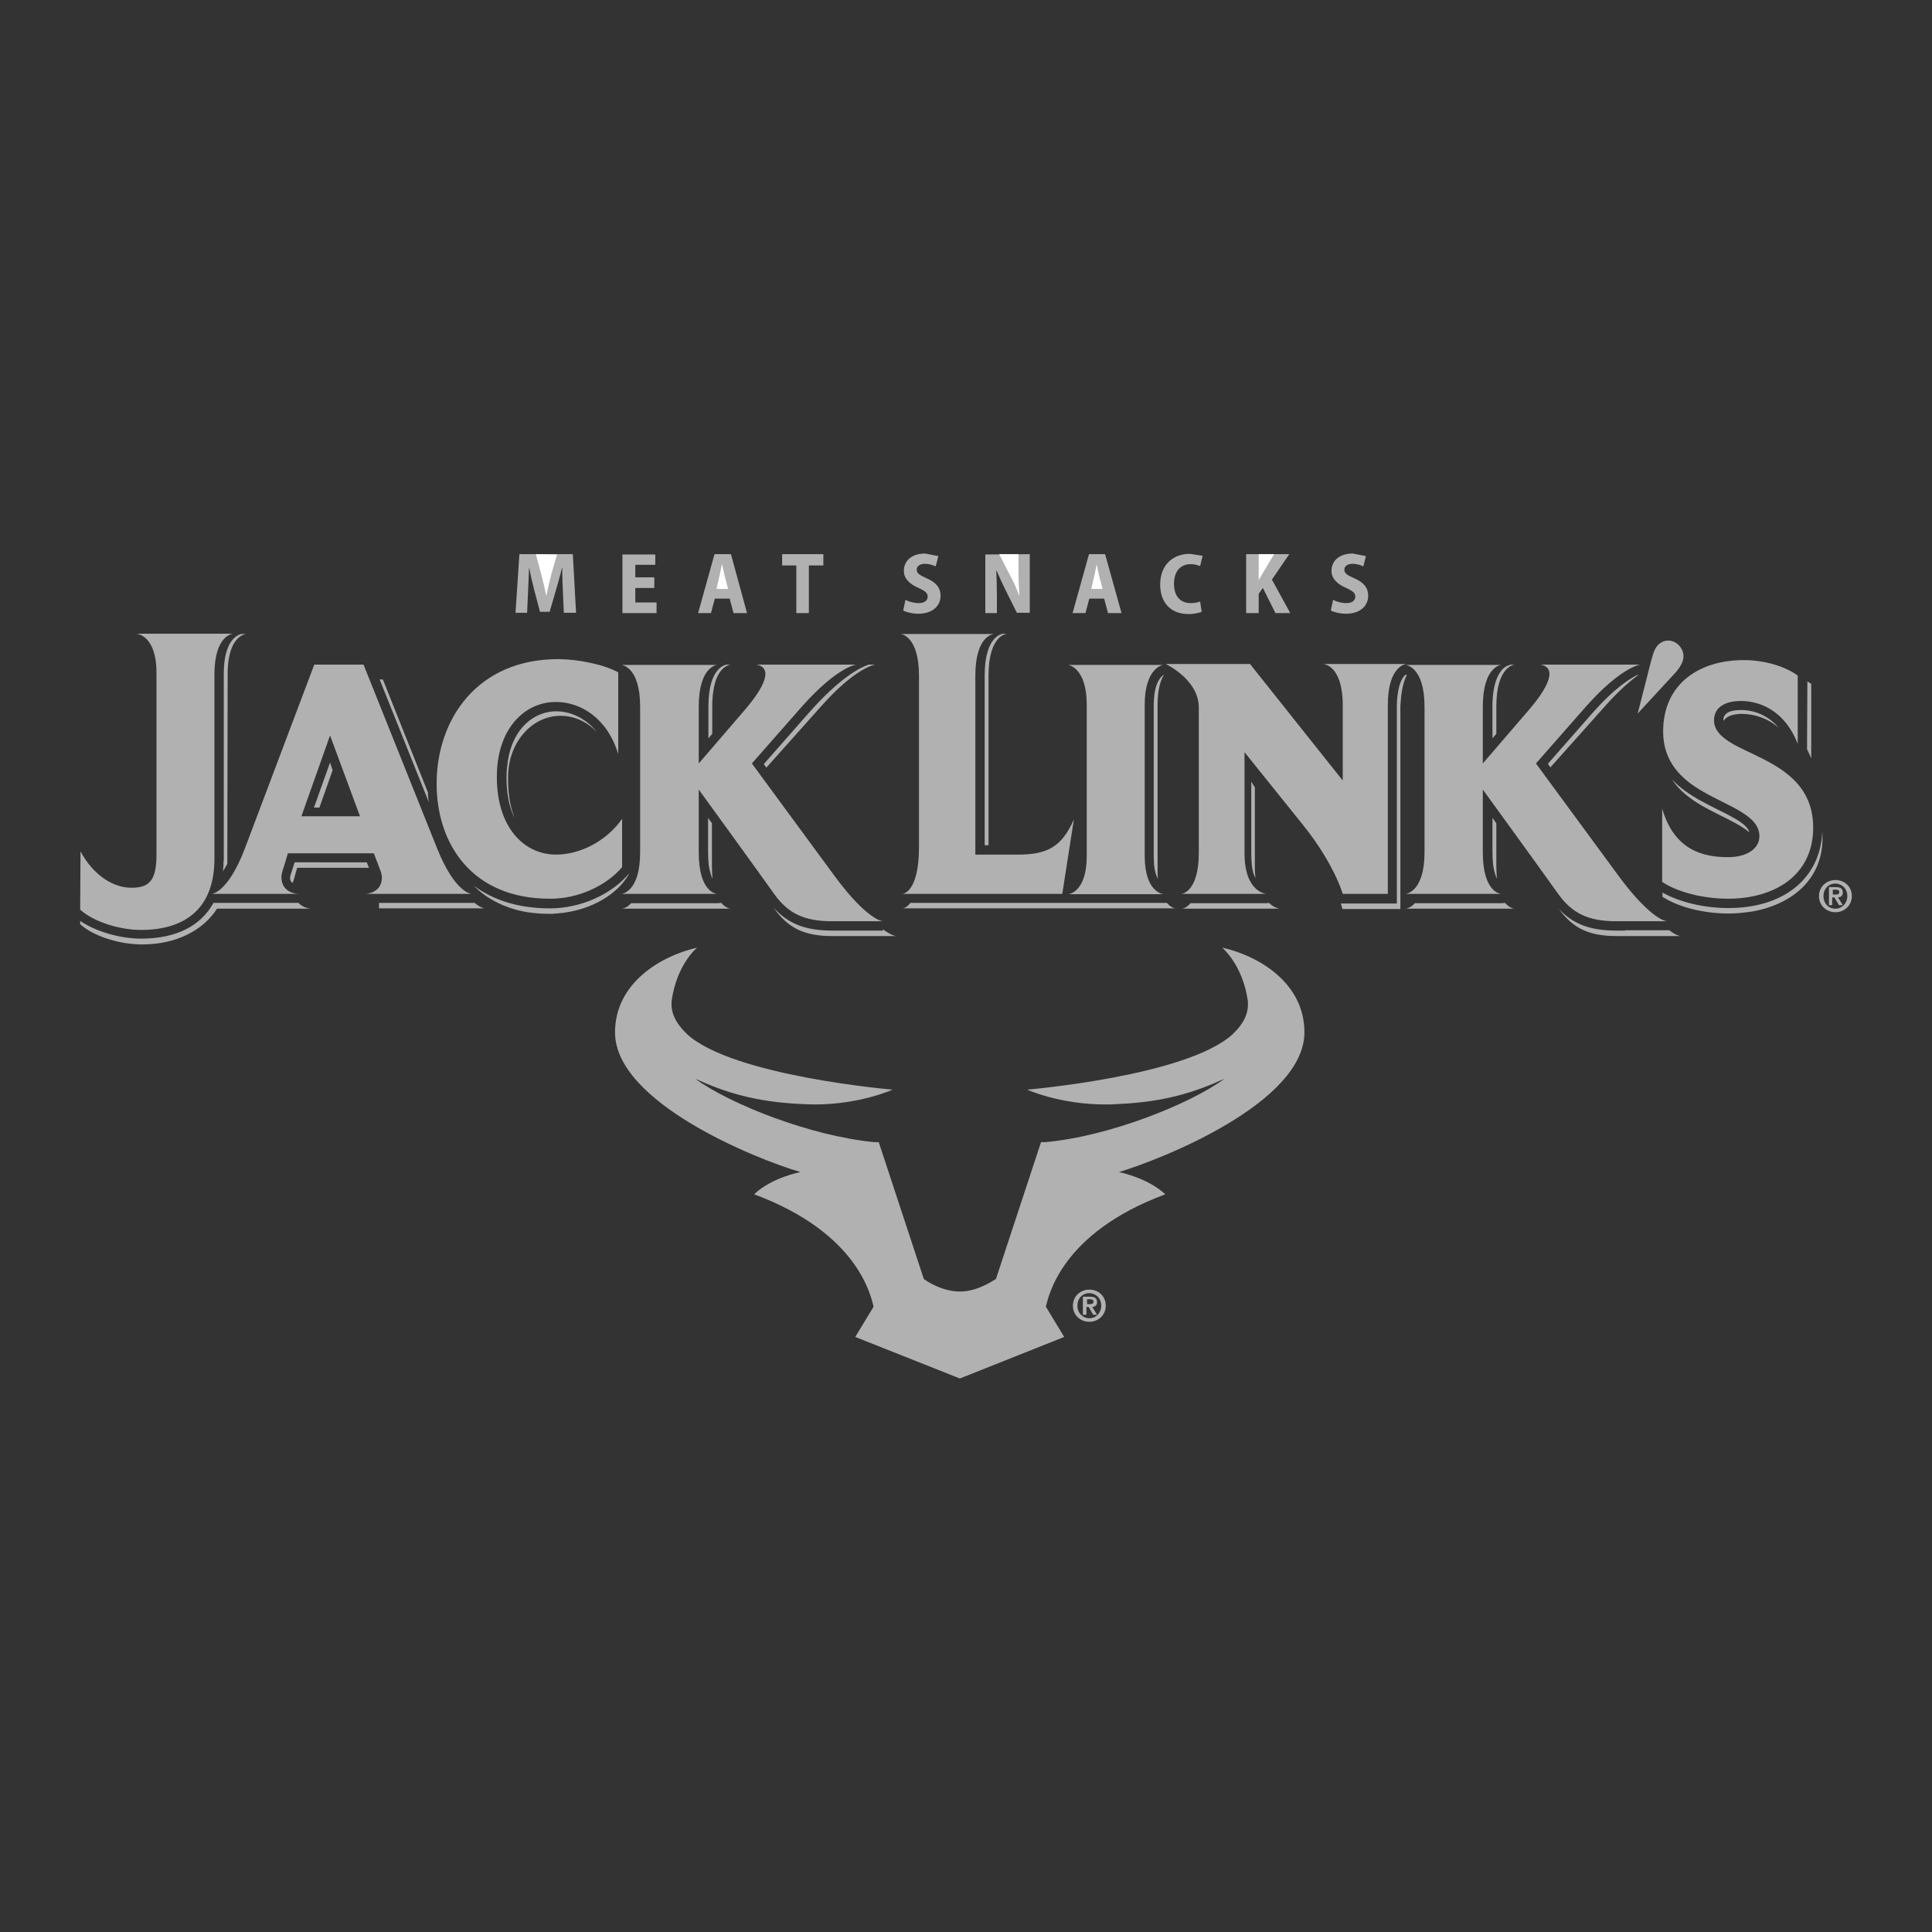 <?xml version="1.0" encoding="utf-8"?>
<!-- Generator: Adobe Illustrator 25.2.0, SVG Export Plug-In . SVG Version: 6.00 Build 0)  -->
<!DOCTYPE svg PUBLIC "-//W3C//DTD SVG 1.1//EN" "http://www.w3.org/Graphics/SVG/1.1/DTD/svg11.dtd">
<svg version="1.1" xmlns:x="http://ns.adobe.com/Extensibility/1.0/" xmlns:i="http://ns.adobe.com/AdobeIllustrator/10.0/" xmlns:graph="http://ns.adobe.com/Graphs/1.0/"
	 xmlns="http://www.w3.org/2000/svg" xmlns:xlink="http://www.w3.org/1999/xlink" x="0px" y="0px" viewBox="0 0 600 600"
	 style="enable-background:new 0 0 600 600;" xml:space="preserve">
<rect x="0" y="0" width="600" height="600" fill="#333333" stroke="none"/>
<style type="text/css">
	.st0{display:none;}
	.st1{display:inline;}
	.st2{display:none;fill:#B1B1B1;}
	.st3{fill:#B1B1B1;}
	.st4{fill:#B2B1B1;}
	.st5{fill:#FFFFFF;}
	.st6{display:inline;fill:#FFFFFF;}
</style>
<g id="Warstwa_1" class="st0">
	<g class="st1">
		<g>
			<path class="st2" d="M441.8,250.7c47.3,0,94.5,0,141.8,0c0,32.9,0,65.7,0,98.6c-189.1,0-378.2,0-567.3,0c0-32.9,0-65.7,0-98.6
				c138.3,0,276.5,0,414.8,0c0,29.4,0,58.8,0,88.1c3.7,0,7.1,0,10.6,0c0-25.7,0-51.4,0-77.1c4.5,0,8.9-0.1,13.2,0
				c3.4,0.1,6.9-0.1,10.2,0.5c19,3.3,29.7,20.6,27.7,36.7c-1.7,14-12.9,26.4-26.8,28.6c-4.5,0.7-9.1,0.5-13.6,0.8
				c-0.6,0-1.5,0.2-1.6,0.6c-1.4,3.3-2.7,6.6-4.3,10.5c7.2-0.3,14.1,0.2,20.7-0.9c29.9-5,45.9-37.7,31.5-64.3
				c-7.6-14-19.7-21.8-35.7-23c-6.3-0.5-12.8-0.1-19.1-0.2C443.2,250.9,442.5,250.8,441.8,250.7z M183.2,293.5
				c9.3,18.7,18.5,37.2,27.7,55.7c3.4-1.7,6.5-3.3,9.8-4.9c-6.6-13.4-13.2-26.6-19.8-40c1-0.2,1.7-0.3,2.3-0.5
				c11.5-2.2,20.6-12.5,21.3-24.1c0.9-15.5-11.1-28.4-26.7-28.4c-11.5,0-23,0-34.6,0c-0.6,0-1.3,0-2,0c0,29.3,0,58.3,0,87.5
				c3.6,0,7.2,0,10.9,0c0-25.5,0-51,0-76.5c0.7,0,1.3,0,1.8,0c8,0,16.1,0,24.1,0c8.6,0,15.6,7,15.6,15.5c0,8.6-6.9,15.5-15.6,15.6
				c-4.2,0-8.4,0-12.6,0C184.8,293.5,184.1,293.5,183.2,293.5z M318.3,267.3c-8.6-11.2-26.4-18.8-44.3-14.2
				c-19.3,5-32.5,21.4-33,41.9c-0.5,19.4,11.9,35.7,28.9,41.9c18.5,6.8,37.6-0.2,47.7-12.1c-1.3-1.2-2.6-2.4-3.9-3.5
				c-1.4-1.2-2.7-2.4-4.1-3.6c-14.6,15.6-36.9,13.4-49.1,0.2c-11.5-12.5-11.6-32.2,0.1-44.7c6.4-6.8,14.3-10.5,23.7-10.6
				c10.3-0.1,18.9,3.9,25.8,11.6C312.9,271.8,315.6,269.5,318.3,267.3z M522.8,290.3c0,16.4,0,32.5,0,48.7c20.2,0,40.3,0,60.5,0
				c0-3.6,0-7,0-10.7c-16.6,0-33.1,0-49.5,0c0-9.2,0-18.1,0-27.2c16.6,0,33,0,49.5,0c0-3.7,0-7.2,0-10.8
				C563,290.3,543,290.3,522.8,290.3z M143.5,339c-0.3-0.7-0.5-1.3-0.8-1.8c-7.5-16.4-15.1-32.8-22.6-49.2
				c-5.4-11.7-10.8-23.4-16.2-35.1c-0.3-0.6-0.8-1.4-1.3-1.4c-3.7-0.1-7.5-0.1-11.4-0.1c0.4,0.9,0.6,1.4,0.9,2
				c8.1,17.5,16.1,35,24.2,52.5c4.8,10.5,9.7,21,14.5,31.5c0.3,0.6,0.9,1.5,1.4,1.5C135.9,339,139.6,339,143.5,339z M412.6,339
				c-0.3-0.8-0.5-1.3-0.8-1.8c-8-17.3-15.9-34.6-23.9-51.9c-5-10.8-9.9-21.5-14.9-32.3c-0.3-0.6-0.9-1.5-1.4-1.5
				c-3.7-0.1-7.4-0.1-11.3-0.1c0.4,0.9,0.6,1.5,0.9,2.1c7.6,16.6,15.3,33.1,22.9,49.7c5.3,11.5,10.6,22.9,15.9,34.4
				c0.3,0.6,0.8,1.4,1.3,1.4C404.9,339,408.6,339,412.6,339z M60.1,339c3.7,0,7-0.1,10.4,0c1.2,0,1.7-0.3,2.2-1.4
				c4.6-10.6,9.3-21.1,13.9-31.7c0.5-1.1,1-1.5,2.2-1.5c3.6,0.1,7.2,0,10.8,0c3.5,0,3.5,0,4.8-3.3c0.5-1.2,1-2.4,1.5-3.6
				c0.5-1.3,1-2.5,1.6-3.9c-0.6-0.1-0.9-0.1-1.2-0.1c-8.3,0-16.6,0-25,0c-1.3,0-1.6,0.7-2,1.6c-3.8,8.7-7.7,17.5-11.5,26.2
				C65.4,327,62.9,332.8,60.1,339z M376.8,293.5c-0.9,0-1.4,0-2,0c-7.9,0-15.8,0-23.7,0c-1.3,0-2,0.4-2.5,1.6
				c-6.1,14-12.3,28-18.5,42c-0.3,0.6-0.5,1.2-0.8,1.9c3.6,0,6.9-0.1,10.3,0c1.3,0,1.8-0.4,2.3-1.6c4.6-10.5,9.3-21,13.9-31.6
				c0.5-1.1,1-1.5,2.2-1.5c4.3,0.1,8.5,0.1,12.8,0c0.6,0,1.6-0.3,1.7-0.7C374,300.4,375.3,297.1,376.8,293.5z M583.2,251.5
				c-20.2,0-40.3,0-60.3,0c0,3.7,0,7.2,0,10.7c20.2,0,40.3,0,60.3,0C583.2,258.6,583.2,255.1,583.2,251.5z M43.1,282.3
				c-4.4-10.5-8.8-20.7-13.3-31.3c-4.5,10.7-8.8,20.9-13.2,31.3C25.6,282.3,34.2,282.3,43.1,282.3z"/>
			<path class="st3" d="M441.8,250.7c0.7,0.1,1.4,0.2,2.1,0.2c6.4,0,12.8-0.3,19.1,0.2c16,1.2,28.1,9,35.7,23
				c14.4,26.6-1.6,59.4-31.5,64.3c-6.6,1.1-13.5,0.7-20.7,0.9c1.6-3.9,2.9-7.2,4.3-10.5c0.2-0.4,1.1-0.5,1.6-0.6
				c4.5-0.3,9.1,0,13.6-0.8c13.9-2.2,25.1-14.6,26.8-28.6c2-16.2-8.7-33.5-27.7-36.7c-3.3-0.6-6.8-0.4-10.2-0.5
				c-4.4-0.1-8.7,0-13.2,0c0,25.8,0,51.4,0,77.1c-3.5,0-6.9,0-10.6,0c0-29.4,0-58.7,0-88.1C434.7,250.7,438.3,250.7,441.8,250.7z"/>
			<path class="st3" d="M183.2,293.5c0.9,0,1.6,0,2.2,0c4.2,0,8.4,0,12.6,0c8.6-0.1,15.6-7,15.6-15.6c0-8.5-7-15.5-15.6-15.5
				c-8,0-16.1,0-24.1,0c-0.5,0-1.1,0-1.8,0c0,25.5,0,51,0,76.5c-3.7,0-7.2,0-10.9,0c0-29.1,0-58.2,0-87.5c0.7,0,1.3,0,2,0
				c11.5,0,23,0,34.6,0c15.6,0,27.6,12.8,26.7,28.4c-0.7,11.6-9.8,21.9-21.3,24.1c-0.7,0.1-1.4,0.3-2.3,0.5
				c6.6,13.4,13.2,26.6,19.8,40c-3.2,1.6-6.4,3.2-9.8,4.9C201.7,330.6,192.5,312.2,183.2,293.5z"/>
			<path class="st3" d="M318.3,267.3c-2.7,2.3-5.4,4.6-8.2,6.9c-6.9-7.7-15.5-11.7-25.8-11.6c-9.4,0.1-17.3,3.8-23.7,10.6
				c-11.6,12.4-11.6,32.1-0.1,44.7c12.2,13.2,34.5,15.4,49.1-0.2c1.4,1.2,2.7,2.4,4.1,3.6c1.3,1.2,2.6,2.4,3.9,3.5
				c-10.1,11.9-29.2,18.8-47.7,12.1c-17.1-6.2-29.4-22.5-28.9-41.9c0.5-20.5,13.7-36.9,33-41.9C291.9,248.4,309.7,256.1,318.3,267.3
				z"/>
			<path class="st3" d="M522.8,290.3c20.2,0,40.3,0,60.4,0c0,3.6,0,7.1,0,10.8c-16.5,0-32.9,0-49.5,0c0,9.1,0,18.1,0,27.2
				c16.5,0,33,0,49.5,0c0,3.7,0,7.2,0,10.7c-20.2,0-40.3,0-60.5,0C522.8,322.8,522.8,306.6,522.8,290.3z"/>
			<path class="st3" d="M143.5,339c-3.9,0-7.6,0.1-11.3-0.1c-0.5,0-1.1-0.9-1.4-1.5c-4.9-10.5-9.7-21-14.5-31.5
				c-8.1-17.5-16.1-35-24.2-52.5c-0.3-0.6-0.5-1.2-0.9-2c3.9,0,7.7,0,11.4,0.1c0.4,0,1,0.9,1.3,1.4c5.4,11.7,10.8,23.4,16.2,35.1
				c7.6,16.4,15.1,32.8,22.6,49.2C143,337.7,143.2,338.2,143.5,339z"/>
			<path class="st3" d="M412.6,339c-3.9,0-7.6,0-11.3-0.1c-0.5,0-1-0.8-1.3-1.4c-5.3-11.5-10.6-22.9-15.9-34.4
				c-7.6-16.6-15.3-33.1-22.9-49.7c-0.3-0.6-0.6-1.3-0.9-2.1c3.9,0,7.6-0.1,11.3,0.1c0.5,0,1.1,0.9,1.4,1.5
				c5,10.8,10,21.5,14.9,32.3c8,17.3,15.9,34.6,23.9,51.9C412,337.7,412.2,338.2,412.6,339z"/>
			<path class="st3" d="M60.1,339c2.7-6.1,5.3-11.9,7.9-17.8c3.9-8.7,7.7-17.5,11.5-26.2c0.4-0.9,0.7-1.6,2-1.6c8.3,0.1,16.6,0,25,0
				c0.3,0,0.6,0.1,1.2,0.1c-0.6,1.4-1.1,2.7-1.6,3.9c-0.5,1.2-1,2.4-1.5,3.6c-1.3,3.3-1.3,3.3-4.8,3.3c-3.6,0-7.2,0.1-10.8,0
				c-1.2,0-1.8,0.4-2.2,1.5c-4.6,10.6-9.3,21.1-13.9,31.7c-0.5,1.1-1.1,1.5-2.2,1.4C67.2,338.9,63.8,339,60.1,339z"/>
			<path class="st3" d="M376.8,293.5c-1.5,3.6-2.8,7-4.3,10.2c-0.2,0.4-1.1,0.7-1.7,0.7c-4.3,0.1-8.5,0.1-12.8,0
				c-1.2,0-1.8,0.4-2.2,1.5c-4.6,10.5-9.3,21-13.9,31.6c-0.5,1.1-1.1,1.6-2.3,1.6c-3.3-0.1-6.7,0-10.3,0c0.3-0.8,0.5-1.4,0.8-1.9
				c6.2-14,12.3-28,18.5-42c0.5-1.2,1.1-1.7,2.5-1.6c7.9,0.1,15.8,0,23.7,0C375.4,293.5,375.9,293.5,376.8,293.5z"/>
			<path class="st3" d="M583.2,251.5c0,3.6,0,7.1,0,10.7c-20.1,0-40.1,0-60.3,0c0-3.5,0-7.1,0-10.7
				C543,251.5,563.1,251.5,583.2,251.5z"/>
			<path class="st3" d="M43.1,282.3c-9,0-17.6,0-26.5,0c4.4-10.4,8.7-20.6,13.2-31.3C34.4,261.6,38.7,271.8,43.1,282.3z"/>
		</g>
	</g>
	<g class="st1">
		<path class="st4" d="M285,146.3c-0.9,16.4-9,28-23.7,35c-24.6,11.7-50.7-5.7-55.5-25.8c-5.2-22,6.9-39.2,24.5-45.9
			c21.9-8.3,46.3,3.4,53,25.5c0.5,1.7,0.9,3.4,1.2,5.1C284.8,142.2,284.9,144.2,285,146.3z"/>
		<path class="st4" d="M-165.2,145.3V112c0-3,0.4-3.4,3.5-3.4c9.1,0,18.2,0,27.2,0.1c7.9,0.1,13.9,4.7,16.9,12.5
			c2.7,6.9,1,14.7-4.3,19.8c-2.3,2.2-2.3,2.2,0.7,3.3c7.3,2.8,11.4,7.9,11.8,15.8c0.3,7.6-2.3,13.8-9.2,17.8
			c-4.6,2.7-9.9,4.1-15.2,4.2c-9.4,0.1-18.8,0-28.1,0c-2.5,0-3-0.5-3-3.1C-165.2,167.8-165.2,156.6-165.2,145.3z"/>
		<path class="st4" d="M165.8,154.5c0,3.6,0,7,0,10.5l0.1,14.4c0,2.3-0.5,2.8-2.8,2.7c-4.2,0-8.4,0-12.6,0c-2.7,0-3.3-0.4-3.2-3.1
			c0-21.6,0-43.3,0.1-64.9c0-1.2-0.1-2.4,0-3.5c-0.1-0.9,0.5-1.8,1.4-1.9c0.1,0,0.3,0,0.4,0c10.2,0.2,20.5-0.6,30.7,0.5
			c9.7,1.1,16.9,5.9,20.1,15.4c3.6,10.7-1.7,22.4-12.2,26.6c-3,1.3-3,1.3-1,3.9l19.3,25.4c0.3,0.4,0.6,0.8,0.4,1.2s-0.7,0.5-1.2,0.5
			c-6.2,0-12.4,0-18.6,0c-1.7,0-3.3-0.9-4.1-2.5c-5-7.9-10-15.7-15-23.6C167.2,155.4,166.6,154.8,165.8,154.5z"/>
		<path class="st4" d="M140,108.9c-2.1,2.6-4.1,5.1-6.1,7.5c-6.9,8.4-13.9,16.8-20.8,25.2c-1.6,2-1.7,2.4,0,4.3
			c9.1,11.2,18.2,22.4,27.2,33.7c0.5,0.7,1.6,1.4,1.3,2.1c-0.4,0.9-1.7,0.4-2.5,0.4c-6.2,0-12.4,0-18.6,0c-1.4,0.1-2.8-0.6-3.6-1.7
			c-7.3-9.6-14.6-19.3-21.9-28.9c-0.3-0.4-0.5-0.9-1-0.6s-0.5,0.7-0.4,1.2c0,8.9,0.1,17.8,0.1,26.7c0,3-0.3,3.3-3.3,3.3
			c-4.1,0-8.3,0-12.5,0c-2,0-2.5-0.5-2.5-2.4c0-22.9,0-45.8,0-68.8c0-1.8,0.5-2.3,2.3-2.3c4.5,0.1,9,0.1,13.5,0
			c1.8-0.1,2.4,0.5,2.4,2.3c0,8.8-0.1,17.6-0.1,26.4c0,0.5-0.1,1.1,0.5,1.3s0.8-0.2,1.1-0.6c5.9-7.9,11.8-15.7,17.7-23.6
			c1-1.4,2.1-2.8,3.1-4.2c0.7-1.1,1.9-1.7,3.1-1.7l20,0.1C139.2,108.8,139.4,108.8,140,108.9z"/>
		<path class="st4" d="M-19.7,108.7c2.4,0,4.7,0,7.1,0c2.9-0.1,3.3,0.2,4.3,2.9C-2.2,128.3,4,145,10.3,161.7
			c2.2,5.9,4.4,11.8,6.6,17.7c0.9,2.4,0.6,2.8-2,2.8c-4.8,0-9.5,0-14.3,0c-2.1,0-2.7-0.4-3.4-2.3c-1-2.6-2-5.2-3-7.9
			c-0.8-2-1.4-2.5-3.7-2.5c-6.4,0-12.7,0.1-19.1,0.1c-4.7,0-4.7,0-6.3,4.2c-0.8,2.1-1.7,4.2-2.5,6.3c-0.4,1.4-1.7,2.3-3.1,2.1
			c-5.1,0-10.2,0-15.2,0c-1.9,0-2.1-0.3-1.4-2.1c2.4-6.5,4.9-12.9,7.3-19.4l18.6-49.2c1-2.7,1.5-3,4.5-2.9
			C-24.5,108.8-22.1,108.7-19.7,108.7L-19.7,108.7z"/>
		<path class="st4" d="M69.3,132.3c-4.8-5-10.2-7.7-16.9-7.3c-11.3,0.6-20,10.3-19.4,21.6c0.1,2.4,0.7,4.8,1.6,7
			c4.8,11.4,16.8,15.5,28.3,9.7c1.8-0.9,3.4-2,5-3.2c0.7-0.6,1.1-0.5,1.1,0.5c0,6.2,0,12.4,0,18.6c0,1.4-1,2-2.2,2.5
			c-10.8,3.8-21.4,3.5-31.8-1.4c-15.2-7.3-23.9-23.6-21.3-40.3c2.7-16.9,16.1-30.1,33.1-32.3c6.8-1,13.7-0.3,20.1,1.9
			c1.9,0.7,2.4,1.3,2.4,3.2c0,6.2,0,12.4,0,18.6C69.4,131.5,69.4,131.7,69.3,132.3z"/>
		<path class="st4" d="M-104.2,145.3v-33.7c0-2.6,0.4-3,3-2.9c4.3,0.1,8.5,0.2,12.8,0c2.6-0.1,3.2,0.4,3.2,3c0,17.1,0,34.2-0.1,51.3
			c0,3.5,0,3.5,3.4,3.6c5.5,0.1,11.1,0,16.6,0c2.1,0,2.5,0.4,2.5,2.5c0,3.5,0,7,0,10.4c0,2.1-0.4,2.7-2.6,2.7h-32.3
			c-1.3,0-2.7,0-4,0c-2,0-2.6-0.5-2.6-2.6c0-7.1,0-14.2,0-21.3C-104.2,154-104.2,149.7-104.2,145.3L-104.2,145.3z"/>
		<path class="st4" d="M337.3,145.4v-33.9c0-2.5,0.4-2.9,3-2.8c4.4,0.1,8.7,0.2,13.1,0c2.4-0.1,3,0.4,3,2.7c0,14.6,0,29.3-0.1,43.9
			c0,2.9,0,5.7,0,8.6c0,2.2,0.7,2.8,2.9,2.8l17.1-0.1c2.1,0,2.6,0.5,2.6,2.6c0,3.5,0,7,0,10.6c0,1.8-0.6,2.4-2.4,2.4h-36.8
			c-1.9,0-2.3-0.4-2.3-2.4L337.3,145.4z"/>
		<path class="st4" d="M290.2,145.7v-33.7c0-2.9,0.5-3.3,3.4-3.3c4.3,0.1,8.5,0,12.8,0c2.4,0,2.5,0.1,2.5,2.5c0,17.2,0,34.5,0,51.7
			c0,4.4,0.4,3.6,3.5,3.6c5.6,0,11.2,0,16.8,0c2.2,0,2.6,0.4,2.6,2.6c0,3.6,0,7.2,0,10.7c0,2-0.4,2.3-2.4,2.3h-36.4
			c-2.2,0-2.6-0.4-2.6-2.6L290.2,145.7L290.2,145.7z"/>
		<path class="st5" d="M244.6,159.8c-7.7-0.1-13.9-6.3-14-14c-0.1-7.8,6.2-14.2,14-14.3c7.8-0.1,14.2,6.2,14.3,14
			c0.1,7.8-6.2,14.2-14,14.3C244.8,159.8,244.7,159.8,244.6,159.8z"/>
		<path class="st5" d="M-146.7,160c0-2,0-4.1,0-6.1c0-1.4,0.6-1.9,2-1.9c2.8,0.1,5.6,0,8.5,0.1c4.5,0.2,7.5,3,7.8,7.3
			c0.5,4.2-2.5,8-6.7,8.5c0,0-0.1,0-0.1,0c-3.3,0.5-6.5,0.2-9.8,0.2c-1.1,0-1.5-0.8-1.5-1.8V160L-146.7,160z"/>
		<path class="st5" d="M-146.9,130.5c0-2,0-3.7,0-5.3c0-1.2,0.5-1.8,1.8-1.8c1.4,0,2.9,0,4.3,0.1c3.7,0.1,6.7,2.9,7.1,6.6
			c0,3.7-2.5,6.9-6.1,7.8c-1.5,0.3-3.1,0.4-4.6,0.3c-1.1,0.1-2.1-0.7-2.2-1.8c0-0.1,0-0.2,0-0.2
			C-146.9,134.4-146.9,132.4-146.9,130.5z"/>
		<path class="st5" d="M170.6,141.7c-1,0-2,0-2.9,0c-0.8,0.1-1.6-0.4-1.7-1.2c0-0.2,0-0.3,0-0.5c0-4.9,0-9.8,0-14.7
			c0-1.4,0.7-1.9,2-1.9c1.7,0,3.4,0,5.1,0c5,0.2,8.9,4.5,8.6,9.5c-0.2,4.6-3.8,8.3-8.3,8.6C172.4,141.7,171.5,141.6,170.6,141.7
			L170.6,141.7z"/>
		<path class="st5" d="M-19.9,155.4H-26c-1.6,0-1.9-0.5-1.4-2c2.3-6.6,4.5-13.2,6.8-19.8c0.1-0.4,0.1-1,0.7-1.1s0.6,0.6,0.7,1
			c2.3,6.6,4.5,13.1,6.7,19.7c0.6,1.8,0.2,2.2-1.6,2.2L-19.9,155.4z"/>
	</g>
</g>
<g id="Warstwa_2" class="st0">
	<g class="st1">
		<path class="st4" d="M478.2,300.3c-0.9,16.4-9,28-23.7,35c-24.6,11.7-50.7-5.7-55.5-25.8c-5.2-22,6.9-39.2,24.5-45.9
			c21.9-8.3,46.3,3.4,53,25.5c0.5,1.7,0.9,3.4,1.2,5.1C478,296.1,478.1,298.2,478.2,300.3z"/>
		<path class="st4" d="M28,299.3V266c0-3,0.4-3.4,3.5-3.4c9.1,0,18.2,0,27.2,0.1c7.9,0.1,13.9,4.7,16.9,12.5
			c2.7,6.9,1,14.7-4.3,19.8c-2.3,2.2-2.3,2.2,0.7,3.3c7.3,2.8,11.4,7.9,11.8,15.8c0.3,7.6-2.3,13.8-9.2,17.8
			c-4.6,2.7-9.9,4.1-15.2,4.2c-9.4,0.1-18.8,0-28.1,0c-2.5,0-3-0.5-3-3.1C28,321.8,28,310.5,28,299.3z"/>
		<path class="st4" d="M359,308.5c0,3.6,0,7,0,10.5l0.1,14.4c0,2.3-0.5,2.8-2.8,2.7c-4.2,0-8.4,0-12.6,0c-2.7,0-3.3-0.4-3.2-3.1
			c0-21.6,0-43.3,0.1-64.9c0-1.2-0.1-2.4,0-3.5c-0.1-0.9,0.5-1.8,1.4-1.9c0.1,0,0.3,0,0.4,0c10.2,0.2,20.5-0.6,30.7,0.5
			c9.7,1.1,16.9,5.9,20.1,15.4c3.6,10.7-1.7,22.4-12.2,26.6c-3,1.3-3,1.3-1,3.9l19.3,25.4c0.3,0.4,0.6,0.8,0.4,1.2s-0.7,0.5-1.2,0.5
			c-6.2,0-12.4,0-18.6,0c-1.7,0-3.3-0.9-4.1-2.5c-5-7.9-10-15.7-15-23.6C360.4,309.3,359.8,308.8,359,308.5z"/>
		<path class="st4" d="M333.2,262.8c-2.1,2.6-4.1,5.1-6.1,7.5c-6.9,8.4-13.9,16.8-20.8,25.2c-1.6,2-1.7,2.4,0,4.3
			c9.1,11.2,18.2,22.4,27.2,33.7c0.5,0.7,1.6,1.4,1.3,2.1c-0.4,0.9-1.7,0.4-2.5,0.4c-6.2,0-12.4,0-18.6,0c-1.4,0.1-2.8-0.6-3.6-1.7
			c-7.3-9.6-14.6-19.3-21.9-28.9c-0.3-0.4-0.5-0.9-1-0.6s-0.5,0.7-0.4,1.2c0,8.9,0.1,17.8,0.1,26.7c0,3-0.3,3.3-3.3,3.3
			c-4.1,0-8.3,0-12.5,0c-2,0-2.5-0.5-2.5-2.4c0-22.9,0-45.8,0-68.8c0-1.8,0.5-2.3,2.3-2.3c4.5,0.1,9,0.1,13.5,0
			c1.8-0.1,2.4,0.5,2.4,2.3c0,8.8-0.1,17.6-0.1,26.4c0,0.5-0.1,1.1,0.5,1.3s0.8-0.2,1.1-0.6c5.9-7.9,11.8-15.7,17.7-23.6
			c1-1.4,2.1-2.8,3.1-4.2c0.7-1.1,1.9-1.7,3.1-1.7l20,0.1C332.3,262.7,332.6,262.8,333.2,262.8z"/>
		<path class="st4" d="M173.5,262.6c2.4,0,4.7,0,7.1,0c2.9-0.1,3.3,0.2,4.3,2.9c6.2,16.7,12.4,33.5,18.6,50.2
			c2.2,5.9,4.4,11.8,6.6,17.7c0.9,2.4,0.6,2.8-2,2.8c-4.8,0-9.5,0-14.3,0c-2.1,0-2.7-0.4-3.4-2.3c-1-2.6-2-5.2-3-7.9
			c-0.8-2-1.4-2.5-3.7-2.5c-6.4,0-12.7,0.1-19.1,0.1c-4.7,0-4.7,0-6.3,4.2c-0.8,2.1-1.7,4.2-2.5,6.3c-0.4,1.4-1.7,2.3-3.1,2.1
			c-5.1,0-10.2,0-15.2,0c-1.9,0-2.1-0.3-1.4-2.1c2.4-6.5,4.9-12.9,7.3-19.4l18.6-49.2c1-2.7,1.5-3,4.5-2.9
			C168.7,262.7,171.1,262.6,173.5,262.6L173.5,262.6z"/>
		<path class="st4" d="M262.5,286.2c-4.8-5-10.2-7.7-16.9-7.3c-11.3,0.6-20,10.3-19.4,21.6c0.1,2.4,0.7,4.8,1.6,7
			c4.8,11.4,16.8,15.5,28.3,9.7c1.8-0.9,3.4-2,5-3.2c0.7-0.6,1.1-0.5,1.1,0.5c0,6.2,0,12.4,0,18.6c0,1.4-1,2-2.2,2.5
			c-10.8,3.8-21.4,3.5-31.8-1.4c-15.2-7.3-23.9-23.6-21.3-40.3c2.7-16.9,16.1-30.1,33.1-32.3c6.8-1,13.7-0.3,20.1,1.9
			c1.9,0.7,2.4,1.3,2.4,3.2c0,6.2,0,12.4,0,18.6C262.6,285.5,262.5,285.7,262.5,286.2z"/>
		<path class="st4" d="M89,299.3v-33.7c0-2.6,0.4-3,3-2.9c4.3,0.1,8.5,0.2,12.8,0c2.6-0.1,3.2,0.4,3.2,3c0,17.1,0,34.2-0.1,51.3
			c0,3.5,0,3.5,3.4,3.6c5.5,0.1,11.1,0,16.6,0c2.1,0,2.5,0.4,2.5,2.5c0,3.5,0,7,0,10.4c0,2.1-0.4,2.7-2.6,2.7H95.5c-1.3,0-2.7,0-4,0
			c-2,0-2.6-0.5-2.6-2.6c0-7.1,0-14.2,0-21.3C89,307.9,89,303.6,89,299.3L89,299.3z"/>
		<path class="st4" d="M530.5,299.4v-33.9c0-2.5,0.4-2.9,3-2.8c4.4,0.1,8.7,0.2,13.1,0c2.4-0.1,3,0.4,3,2.7c0,14.6,0,29.3-0.1,43.9
			c0,2.9,0,5.7,0,8.6c0,2.2,0.7,2.8,2.9,2.8l17.1-0.1c2.1,0,2.6,0.5,2.6,2.6c0,3.5,0,7,0,10.6c0,1.8-0.6,2.4-2.4,2.4h-36.8
			c-1.9,0-2.3-0.4-2.3-2.4L530.5,299.4z"/>
		<path class="st4" d="M483.4,299.6v-33.8c0-2.9,0.5-3.3,3.4-3.3c4.3,0.1,8.5,0,12.8,0c2.4,0,2.5,0.1,2.5,2.5c0,17.2,0,34.5,0,51.7
			c0,4.4,0.4,3.6,3.5,3.6c5.6,0,11.2,0,16.8,0c2.2,0,2.6,0.4,2.6,2.6c0,3.6,0,7.2,0,10.7c0,2-0.4,2.3-2.4,2.3H486
			c-2.2,0-2.6-0.4-2.6-2.6L483.4,299.6L483.4,299.6z"/>
		<path class="st5" d="M437.8,313.7c-7.7-0.1-13.9-6.3-14-14c-0.1-7.8,6.2-14.2,14-14.3c7.8-0.1,14.2,6.2,14.3,14
			c0.1,7.8-6.2,14.2-14,14.3C438,313.7,437.9,313.7,437.8,313.7z"/>
		<path class="st5" d="M46.5,314c0-2,0-4.1,0-6.1c0-1.4,0.6-1.9,2-1.9c2.8,0.1,5.6,0,8.5,0.1c4.5,0.2,7.5,3,7.7,7.3
			c0.5,4.2-2.5,8-6.7,8.5c0,0-0.1,0-0.1,0c-3.3,0.5-6.5,0.2-9.8,0.2c-1.1,0-1.5-0.8-1.5-1.8L46.5,314L46.5,314z"/>
		<path class="st5" d="M46.3,284.5c0-2,0-3.7,0-5.3c0-1.2,0.5-1.8,1.8-1.8c1.4,0,2.9,0,4.3,0.1c3.7,0.1,6.7,2.9,7,6.6
			c0,3.7-2.5,6.9-6.1,7.8c-1.5,0.3-3.1,0.4-4.6,0.3c-1.1,0.1-2.1-0.7-2.2-1.8c0-0.1,0-0.2,0-0.2C46.3,288.3,46.2,286.4,46.3,284.5z"
			/>
		<path class="st5" d="M173.3,309.4h-6.1c-1.6,0-1.9-0.5-1.4-2c2.3-6.6,4.5-13.2,6.8-19.8c0.1-0.4,0.1-1,0.7-1.1s0.6,0.6,0.7,1
			c2.3,6.6,4.5,13.1,6.7,19.7c0.6,1.8,0.2,2.2-1.6,2.2L173.3,309.4z"/>
	</g>
	<path class="st6" d="M363.8,295.6c-1,0-2,0-2.9,0c-0.8,0.1-1.6-0.4-1.7-1.2c0-0.2,0-0.3,0-0.5c0-4.9,0-9.8,0-14.7
		c0-1.4,0.7-1.9,2-1.9c1.7,0,3.4,0,5.1,0c5,0.2,8.9,4.5,8.6,9.5c-0.2,4.6-3.8,8.3-8.3,8.6C365.6,295.6,364.7,295.6,363.8,295.6
		L363.8,295.6z"/>
</g>
<g id="Warstwa_3">
	<g>
		<path class="st3" d="M563.1,257c0,15.1-12.3,22.1-26.4,22.1c-7.8,0-15.6-2-20.5-5.2v-22.8c3.8,13.1,12.9,15.1,20.5,15.1
			c5.6,0,9.7-2.5,9.7-6.5c0-6.5-9.3-9.1-17.6-13.9c-6.4-3.7-12.3-9-12.3-18.6c0-14.9,11.3-22.2,25-22.2c6.6,0,13,2,16.8,4.8v21.2
			c-3.7-9.6-11-13.3-17.6-13.3c-6,0-8.4,2.7-8.4,6c0,4.8,5.6,7.4,12.2,10.5C553.1,238.3,563.1,243.6,563.1,257 M520.5,208.7
			c1.5-1.8,3.3-4.4,1.7-7.2c-1.3-2.4-4.2-3.3-6.4-1.9c-1.8,1.1-2.3,3-3.1,5.9l-4.1,16.1L520.5,208.7z M501.9,286.1h15.8
			c-0.2,0-4.9-0.4-14.9-13.9L477,237.1l15.3-17.4c11.1-12.6,17.1-13.3,17.1-13.3h-31.1c0.2,0,2.9,0.3,2.9,2.9
			c0,1.9-1.3,5.1-5.9,10.6l-14.8,17.2v-17.6c0-12.6,5.7-13,5.7-13h-29.7c0,0,5.9,0.4,5.9,13v45.2c0,12.5-5.9,12.9-5.9,12.9h29.7
			c0,0-5.7-0.2-5.7-12.9v-19.5c0,0,19.1,26.3,23.4,32.4C488.2,283.6,493.2,286.1,501.9,286.1 M410.9,206.2c0,0,6.1,0.2,6.1,12.8
			v23.4l-28.8-36.2H362c0,0,10.3,4.8,10.3,13.5v45.1c0,12.4-5.4,12.8-5.4,12.8h26.4c0,0-6.8-0.4-6.8-12.6v-31.4l18,22.4
			c9.8,12.1,12.5,21.6,12.5,21.6H431V219c0-12.5,5.8-12.8,5.8-12.8H410.9z M355.5,265.8v-46.9c0-11.6,5.7-12.4,5.7-12.4h-14.5h-14.9
			c0,0,5.7,0.8,5.7,12.4v46.9c0,11.4-5.7,11.9-5.7,11.9h14.9h14.5C361.2,277.6,355.5,277.2,355.5,265.8 M333.5,254.5
			c-3.8,8.6-8.4,10.9-17.3,10.9h-13.3v-55.5c0-12.8,5.8-13,5.8-13h-29c0,0,5.7,0.4,5.7,13V263c0,14.3-5.1,14.6-5.1,14.6h49.6
			L333.5,254.5z M118.3,270.8c0.2,0.6,0.3,1.2,0.3,1.7c0,4.9-5,5.1-5,5.1h32.8c0,0-5.1-0.3-10.6-14l-22.9-57.2H97.6l-21.4,56.7
			c-5.4,14.4-10.5,14.5-10.5,14.5h26.9c0,0-5.2-0.1-5.2-5.2c0-1.5,0.8-3.1,1.5-5.7l0.5-1.7h26.7L118.3,270.8z M111.8,253.5H93.6
			l8.9-25.1L111.8,253.5z M72.4,196.8H42.3c0,0,6.3,0.2,6.3,12.2v56.4c0,8-2.2,10.3-7.8,10.3c-6.1,0-12.1-4.4-15.8-11.3l-0.1,18.1
			c3.7,3.4,11.6,6.3,18.9,6.3c13.1,0,22.8-6.1,22.8-22.2v-57.2C66.6,197.1,72.4,196.8,72.4,196.8 M193.2,269.3v-15
			c-5,7.1-13.2,11.1-20.5,11.1c-10.1,0-18.4-8.6-18.4-24.1c0-15.1,8.7-23.3,18.3-23.3c7.9,0,16.1,5.2,19.4,16.2v-25.4
			c-4.6-2.5-12.6-4.1-18.7-4.1c-25,0-37.7,18.6-37.7,38.7c0,18.7,11,35.7,35.1,35.7C179.7,279.2,188.5,274.9,193.2,269.3
			 M258.4,286.1h15.8c-0.2,0-4.9-0.4-14.9-13.9l-25.8-35.1l15.3-17.4c11.1-12.6,17.1-13.3,17.1-13.3h-31.1c0.2,0,2.9,0.3,2.9,2.9
			c0,1.9-1.3,5.1-5.9,10.6l-14.8,17.2v-17.6c0-12.6,5.7-13,5.7-13h-29.7c0,0,5.8,0.4,5.8,13v45.2c0,12.5-5.8,12.9-5.8,12.9h29.7
			c0,0-5.7-0.2-5.7-12.9v-19.5c0,0,19.1,26.3,23.4,32.4C244.7,283.6,249.6,286.1,258.4,286.1"/>
		<path class="st3" d="M535.2,223.9c0-0.1,0-0.2,0-0.3c0-0.3,0-0.5,0.1-0.7c0.4-1.6,2.2-2.4,5.5-2.4c2.4,0,7.5,0.7,11.6,5.5
			c-3.5-3-7.6-4.3-11.6-4.3c-0.5,0-0.9,0-1.3,0.1C537.3,222,536,222.8,535.2,223.9 M561.2,230.8v1.9c0.4,0.9,0.9,1.8,1.3,2.8v-23.1
			c-0.4-0.3-0.8-0.5-1.2-0.8L561.2,230.8C561.2,230.9,561.2,230.9,561.2,230.8 M565.9,257.9c0,0,0-0.1,0-0.1c0,0.7,0,1.5-0.1,2.2
			c-1.4,13.5-12.5,22-29,22c-7.6,0-15.1-1.8-20.5-4.8v1.3c4.9,3.2,12.7,5.2,20.5,5.2c2.2,0,4.3-0.2,6.4-0.5c0.3,0,0.6-0.1,0.8-0.1
			c0.2,0,0.4-0.1,0.6-0.1C557.2,280.6,567.1,272.3,565.9,257.9 M533.6,251.5c-2-1-4.1-2.1-6.3-3.3c-2.5-1.5-5.5-3.4-8-6.1
			c2.3,3.6,5.8,6.1,9.4,8.2c5.4,3.1,11.2,5.3,14.6,8.2C542.6,256.1,539.1,254.2,533.6,251.5 M219.9,264.7c0,1.5,0.1,2.8,0.2,3.9
			c0.3,2,0.7,3.3,1.2,4.3c-0.1-1.1-0.2-2.3-0.2-3.7v-13.5c-0.4-0.6-0.8-1.2-1.2-1.7V264.7z M274.2,289h-15.8
			c-8.2,0-13.7-2.1-18.2-7.2c0.1,0.1,0.2,0.2,0.2,0.3c4.3,6,9.2,8.6,18,8.6h4.1h11.7h4.1c-0.1,0-1.4-0.1-4.1-2.1V289z M102.5,236.8
			l-5,14h1.7l4.1-11.6L102.5,236.8z M132.9,246.1l-14-35.1h-1l15.3,38.2C133,248.2,132.9,247.1,132.9,246.1 M71.9,201.4
			c1.7-4.4,4.6-4.5,4.6-4.5h-1.6c-1.2,0.3-5.4,2-5.4,12.3v57.2c0,0.6,0,1.1-0.1,1.6c0,0.3,0,0.5,0,0.8c0,0.4-0.1,0.8-0.1,1.1
			c0,0.3,0,0.6-0.1,0.8c0.4-0.7,0.9-1.5,1.4-2.4l0.1-59.2C70.7,205.8,71.2,203.3,71.9,201.4L71.9,201.4z M222.4,211
			c1.7-4.4,4.5-4.6,4.5-4.6l-1.2,0c0,0-5.7,0.4-5.7,13v9.9l1.2-1.4v-8.5C221.2,215.7,221.7,213,222.4,211L222.4,211z M91.5,267.8
			c-0.2,0.8-0.5,1.5-0.7,2.2c-0.2,0.7-0.4,1.3-0.6,1.8c0,0.2-0.1,0.4-0.1,0.6c0,0.2,0,0.4,0,0.6c0.1,0.6,0.4,1,0.8,1.2
			c0.3-0.8,0.6-1.8,0.9-3l0.5-1.7h22.3l-0.7-1.7H91.5z M251,221.6l-13.8,15.7l0.8,1.1l16.7-18.7c11.1-12.6,17.1-13.3,17.1-13.3h-2
			C267.4,207.2,261.1,210.1,251,221.6 M436.3,211c0.2-0.5,0.4-1,0.6-1.3c-0.1-0.1-0.2-0.2-0.3-0.2c-0.8,0.5-2.1,2.3-2.6,6.5
			c-0.1,1-0.2,2-0.2,3.2v58.5h0v2.9h-17.4c0.4,1.1,0.5,1.7,0.5,1.7h4.1h3.1h4.1h2.6h0.1h4h0v-63.1
			C435.1,215.5,435.6,212.9,436.3,211L436.3,211z M358.5,215.8c-0.1,0.9-0.2,1.9-0.2,3v47c0,1,0.1,1.9,0.1,2.8
			c0.2,2,0.7,3.4,1.2,4.4c-0.1-0.8-0.1-1.7-0.1-2.6v-51.6c0-4.6,0.9-7.5,2-9.3C360.7,210,359,211.5,358.5,215.8 M311.6,196.8
			c0,0-5.8,0.2-5.8,13v52.7h1.2v-52.7c0-12.8,5.8-13,5.8-13H311.6z M494.5,221.5l-13.8,15.7l0.8,1.1l16.7-18.7
			c4.3-4.9,7.8-7.9,10.5-9.9l0-0.2C506.7,210.5,501.8,213.2,494.5,221.5 M463.5,264.7c0,1.5,0.1,2.8,0.2,3.9c0.3,2,0.7,3.3,1.2,4.3
			c-0.1-1.1-0.2-2.3-0.2-3.7v-13.5c-0.4-0.6-0.8-1.2-1.2-1.7V264.7z M469.2,206.4c0,0-0.1,0-0.1,0l-1.3,0.5c-1.7,1-4.3,4-4.3,12.5
			v9.9l1.2-1.4v-8.5c0-12.6,5.7-13,5.7-13L469.2,206.4L469.2,206.4L469.2,206.4z M163.8,283.3c2.1,0.3,4.4,0.5,6.8,0.5
			c0.2,0,0.3,0,0.5,0c0.5,0,0.9,0,1.4-0.1c0.1,0,0.2,0,0.3,0c11.4-0.8,19.7-6.7,22.7-12.6c-5.5,6.7-15.2,11-24.7,11
			c-10.1,0-17.8-2.7-23.6-7C150.3,278.4,156,282,163.8,283.3 M92.7,280.4H68.7h-0.4h-2c-4,7.2-11.6,11.1-22.5,11.1
			c-6.7,0-14.2-2.3-18.9-5.5l0,1c3.3,3.1,10.1,5.7,16.8,6.2c0.8,0.1,1.6,0.1,2.5,0.1c10.6,0,18.9-4.4,23.2-11.1h2.4h14.2h8.6h4.1
			C96.6,282.2,94.2,282.1,92.7,280.4 M117.7,280.4v1.7h28.7h4.1c0,0-1.2-0.1-3.1-1.7H117.7z M222.8,280.5h-26.8
			c-1.4,1.6-2.9,1.7-2.9,1.7h4.1h25.6h4.1c0,0-1.5-0.1-2.9-1.8L222.8,280.5L222.8,280.5z M362.4,280.4h-1.2v0h-18.6v0H332h-6.8v0
			h-42.5c-1.2,1.7-2.4,1.7-2.4,1.7h4.1h45.5h1.8h2.3h1.8h10.8h4.1h10.4h4.1C365.3,282.2,363.8,282.1,362.4,280.4 M393.3,280.5h-23.6
			c-1.4,1.7-2.7,1.7-2.7,1.7h4.1h8.5h4.1h9.7h4.1c0,0-1.7-0.1-3.4-1.8L393.3,280.5L393.3,280.5z M466.3,280.5h-26.9
			c-1.4,1.6-2.9,1.7-2.9,1.7h4.1h25.6h4.1c0,0-1.4-0.1-2.9-1.8L466.3,280.5L466.3,280.5z M504.7,289h-2.8c-8.2,0-13.7-2.1-18.2-7.2
			c0.1,0.1,0.2,0.2,0.3,0.3c4.3,6,9.2,8.6,18,8.6h4.1h11.7h4.1c-0.1,0-1.3-0.1-3.5-1.8H504.7z M174.1,222.3c4.3,0,8.3,1.9,11.3,5.1
			c-3.6-4.6-8.5-6.5-12.7-6.5c-6.5,0-13.4,4.9-15,15.5c-0.2,1.6-0.4,3.2-0.4,5c0,1,0,1.9,0.1,2.8c0,0,0,0,0,0.1
			c0.1,0.7,0.1,1.4,0.2,2.1c0.4,2.9,1.1,5.4,2.2,7.6c-1-2.6-1.7-5.6-1.9-9c-0.1-1-0.1-1.9-0.1-2.8c0-0.2,0-0.3,0-0.5
			C157.6,231,164.9,222.3,174.1,222.3 M388.6,265.4c0,1.3,0.1,2.4,0.2,3.5c0.2,1.7,0.6,2.9,1.1,3.8c-0.1-1-0.2-2-0.2-3.2l0-25
			c-0.4-0.5-0.7-1.2-1.1-1.7V265.4z"/>
		<path class="st3" d="M570,273.3c2.7,0,5.1,1.9,5.1,5c0,3-2.4,5-5.1,5s-5.1-2-5.1-5C564.9,275.3,567.3,273.3,570,273.3 M570,282.2
			c2.1,0,3.7-1.7,3.7-3.9c0-2.3-1.7-3.9-3.7-3.9c-2.1,0-3.7,1.6-3.7,3.9C566.3,280.6,567.9,282.2,570,282.2 M568,275.5h2.1
			c1.4,0,2.2,0.4,2.2,1.7c0,1-0.6,1.4-1.5,1.5l1.5,2.4h-1.2l-1.4-2.4h-0.7v2.4H568V275.5z M569.1,277.8h1c0.6,0,1.1-0.1,1.1-0.8
			c0-0.6-0.6-0.7-1.1-0.7h-0.9V277.8z"/>
		<path class="st3" d="M177.9,172.1l1,18.2h-3.8l-0.3-6.8c-0.1-2.1-0.2-4.6-0.2-7.1h-0.1c-0.5,2.2-1.2,4.7-1.8,6.7l-2,6.9h-3
			l-1.8-6.8c-0.5-2-1.1-4.4-1.5-6.7h-0.1c-0.1,2.4-0.2,5-0.3,7.1l-0.3,6.7h-3.6l1.2-18.2"/>
		<path class="st5" d="M166.4,172.1l1.7,6.3c0.6,2.2,1.1,4.4,1.5,6.5h0.1c0.4-2.1,1-4.4,1.5-6.5l1.8-6.2"/>
		<polyline class="st3" points="203.5,172.2 203.5,175.4 197.3,175.4 197.3,179.3 203.2,179.3 203.2,182.6 197.3,182.6 197.3,187.1 
			203.9,187.1 203.9,190.4 193.3,190.4 193.3,172.2 		"/>
		<polyline class="st3" points="227,172.1 232,190.4 227.8,190.4 226.6,185.9 222,185.9 220.8,190.4 216.8,190.4 221.9,172.1 		"/>
		<path class="st5" d="M226.1,182.9l-1-3.9c-0.3-1.1-0.6-2.6-0.8-3.7h-0.1c-0.3,1.1-0.5,2.6-0.8,3.7l-0.9,3.9H226.1z"/>
		<polyline class="st3" points="255.7,172.1 255.7,175.6 251.2,175.6 251.2,190.4 247.3,190.4 247.3,175.6 242.9,175.6 242.9,172.1 
					"/>
		<path class="st3" d="M291.4,172.7l-0.8,3.2c-0.7-0.3-1.8-0.8-3.4-0.8c-1.7,0-2.5,0.9-2.5,1.8c0,1.2,0.9,1.7,3.1,2.7
			c3,1.3,4.3,3,4.3,5.4c0,3.1-2.4,5.6-6.9,5.6c-1.9,0-3.8-0.5-4.7-1l0.7-3.3c1,0.5,2.5,1,4.1,1c1.8,0,2.8-0.8,2.8-2
			c0-1.2-0.9-1.8-2.8-2.7c-2.9-1.2-4.6-3-4.6-5.3c0-3.1,2.4-5.4,6.6-5.4"/>
		<path class="st3" d="M319.8,172.1v18.2h-4l-3.5-7c-0.9-1.8-2-4.2-2.8-6.1h-0.1c0.1,2.2,0.2,4.9,0.2,8.1v5.1H306v-18.2"/>
		<path class="st5" d="M310.3,172.1l3.5,6.8c1,1.8,2,4.1,2.7,6h0.1c-0.2-2.3-0.3-4.9-0.3-7.9v-4.9"/>
		<polyline class="st3" points="343.2,172.1 348.3,190.4 344.1,190.4 342.9,185.9 338.3,185.9 337.1,190.4 333.1,190.4 338.2,172.1 
					"/>
		<path class="st5" d="M342.4,182.9l-1-3.9c-0.3-1.1-0.6-2.6-0.8-3.7h0c-0.3,1.1-0.5,2.6-0.8,3.7l-0.9,3.9H342.4z"/>
		<path class="st3" d="M373.5,172.6l-0.8,3.2c-0.7-0.3-1.7-0.6-2.9-0.6c-2.9,0-5.2,1.9-5.2,6.1c0,3.9,2,6,5.2,6
			c1.1,0,2.2-0.2,2.9-0.5l0.5,3.2c-0.7,0.3-2.2,0.7-4.1,0.7c-5.8,0-8.8-3.9-8.8-9.1c0-6.4,4.2-9.6,9.2-9.6"/>
		<polyline class="st3" points="400.4,172.1 395,180 400.7,190.4 396.1,190.4 392.2,182.6 390.9,184.4 390.9,190.4 387,190.4 
			387,172.1 		"/>
		<path class="st5" d="M390.9,172.1v8.1h0c0.4-0.7,0.8-1.4,1.2-2.1l3.6-6"/>
		<path class="st3" d="M424.2,172.7l-0.8,3.2c-0.6-0.3-1.8-0.8-3.4-0.8c-1.7,0-2.5,0.9-2.5,1.8c0,1.2,0.9,1.7,3.1,2.7
			c3,1.3,4.3,3,4.3,5.4c0,3.1-2.4,5.6-6.9,5.6c-1.9,0-3.8-0.5-4.7-1l0.7-3.3c1,0.5,2.5,1,4.1,1c1.8,0,2.8-0.8,2.8-2
			c0-1.2-0.9-1.8-2.8-2.7c-2.9-1.2-4.6-3-4.6-5.3c0-3.1,2.4-5.4,6.6-5.4"/>
		<path class="st3" d="M298.1,428.1l32.4-12.9l-5.7-9.4c0.8-3,4.5-22.8,37.1-34.9c-5.6-5.2-14.4-6.9-14.4-6.9
			c13.6-4.1,57.6-21.6,57.6-43.4c0-15.5-14.4-23.8-25.5-26.3c-0.1,0,6.3,5.2,7.9,16.4c0.4,3.8-1.1,7-4.6,10.4
			c-14.1,13.1-63.9,17.3-63.9,17.3s10,4.6,24.3,4.6c1.1,0,2.2,0,3.3-0.1c15-0.6,24.5-3.7,33.7-7.9c-10.6,7.8-35.7,17.9-55.6,19.7
			l-1.4,0l-14,42.5c-0.9,0.5-5.7,3.9-11.2,3.9c-5.6,0-10.4-3.3-11.2-3.9l-14-42.5l-1.4,0c-19.9-1.9-45-11.9-55.6-19.7
			c9.2,4.2,18.7,7.3,33.7,7.9c1.1,0,2.2,0.1,3.3,0.1c14.3,0,24.3-4.6,24.3-4.6s-49.8-4.2-63.9-17.3c-3.5-3.4-5.1-6.7-4.7-10.4
			c1.6-11.3,7.9-16.4,7.9-16.4c-11.1,2.5-25.5,10.9-25.5,26.3c0,21.8,43.9,39.4,57.6,43.4c0,0-8.8,1.6-14.4,6.9
			c32.6,12.1,36.3,31.9,37.1,34.9l-5.7,9.4L298.1,428.1"/>
		<path class="st3" d="M338.3,400.5c2.7,0,5.1,1.9,5.1,5c0,3-2.4,5-5.1,5c-2.7,0-5.1-2-5.1-5C333.2,402.5,335.6,400.5,338.3,400.5
			 M338.3,409.4c2.1,0,3.7-1.7,3.7-3.9c0-2.3-1.7-3.9-3.7-3.9c-2.1,0-3.7,1.6-3.7,3.9C334.6,407.8,336.3,409.4,338.3,409.4
			 M336.4,402.7h2.1c1.4,0,2.2,0.4,2.2,1.7c0,1-0.6,1.4-1.5,1.5l1.5,2.4h-1.2l-1.4-2.4h-0.7v2.4h-1.1V402.7z M337.5,405h1
			c0.6,0,1.1-0.1,1.1-0.8c0-0.6-0.6-0.7-1.1-0.7h-0.9V405z"/>
	</g>
</g>
</svg>
